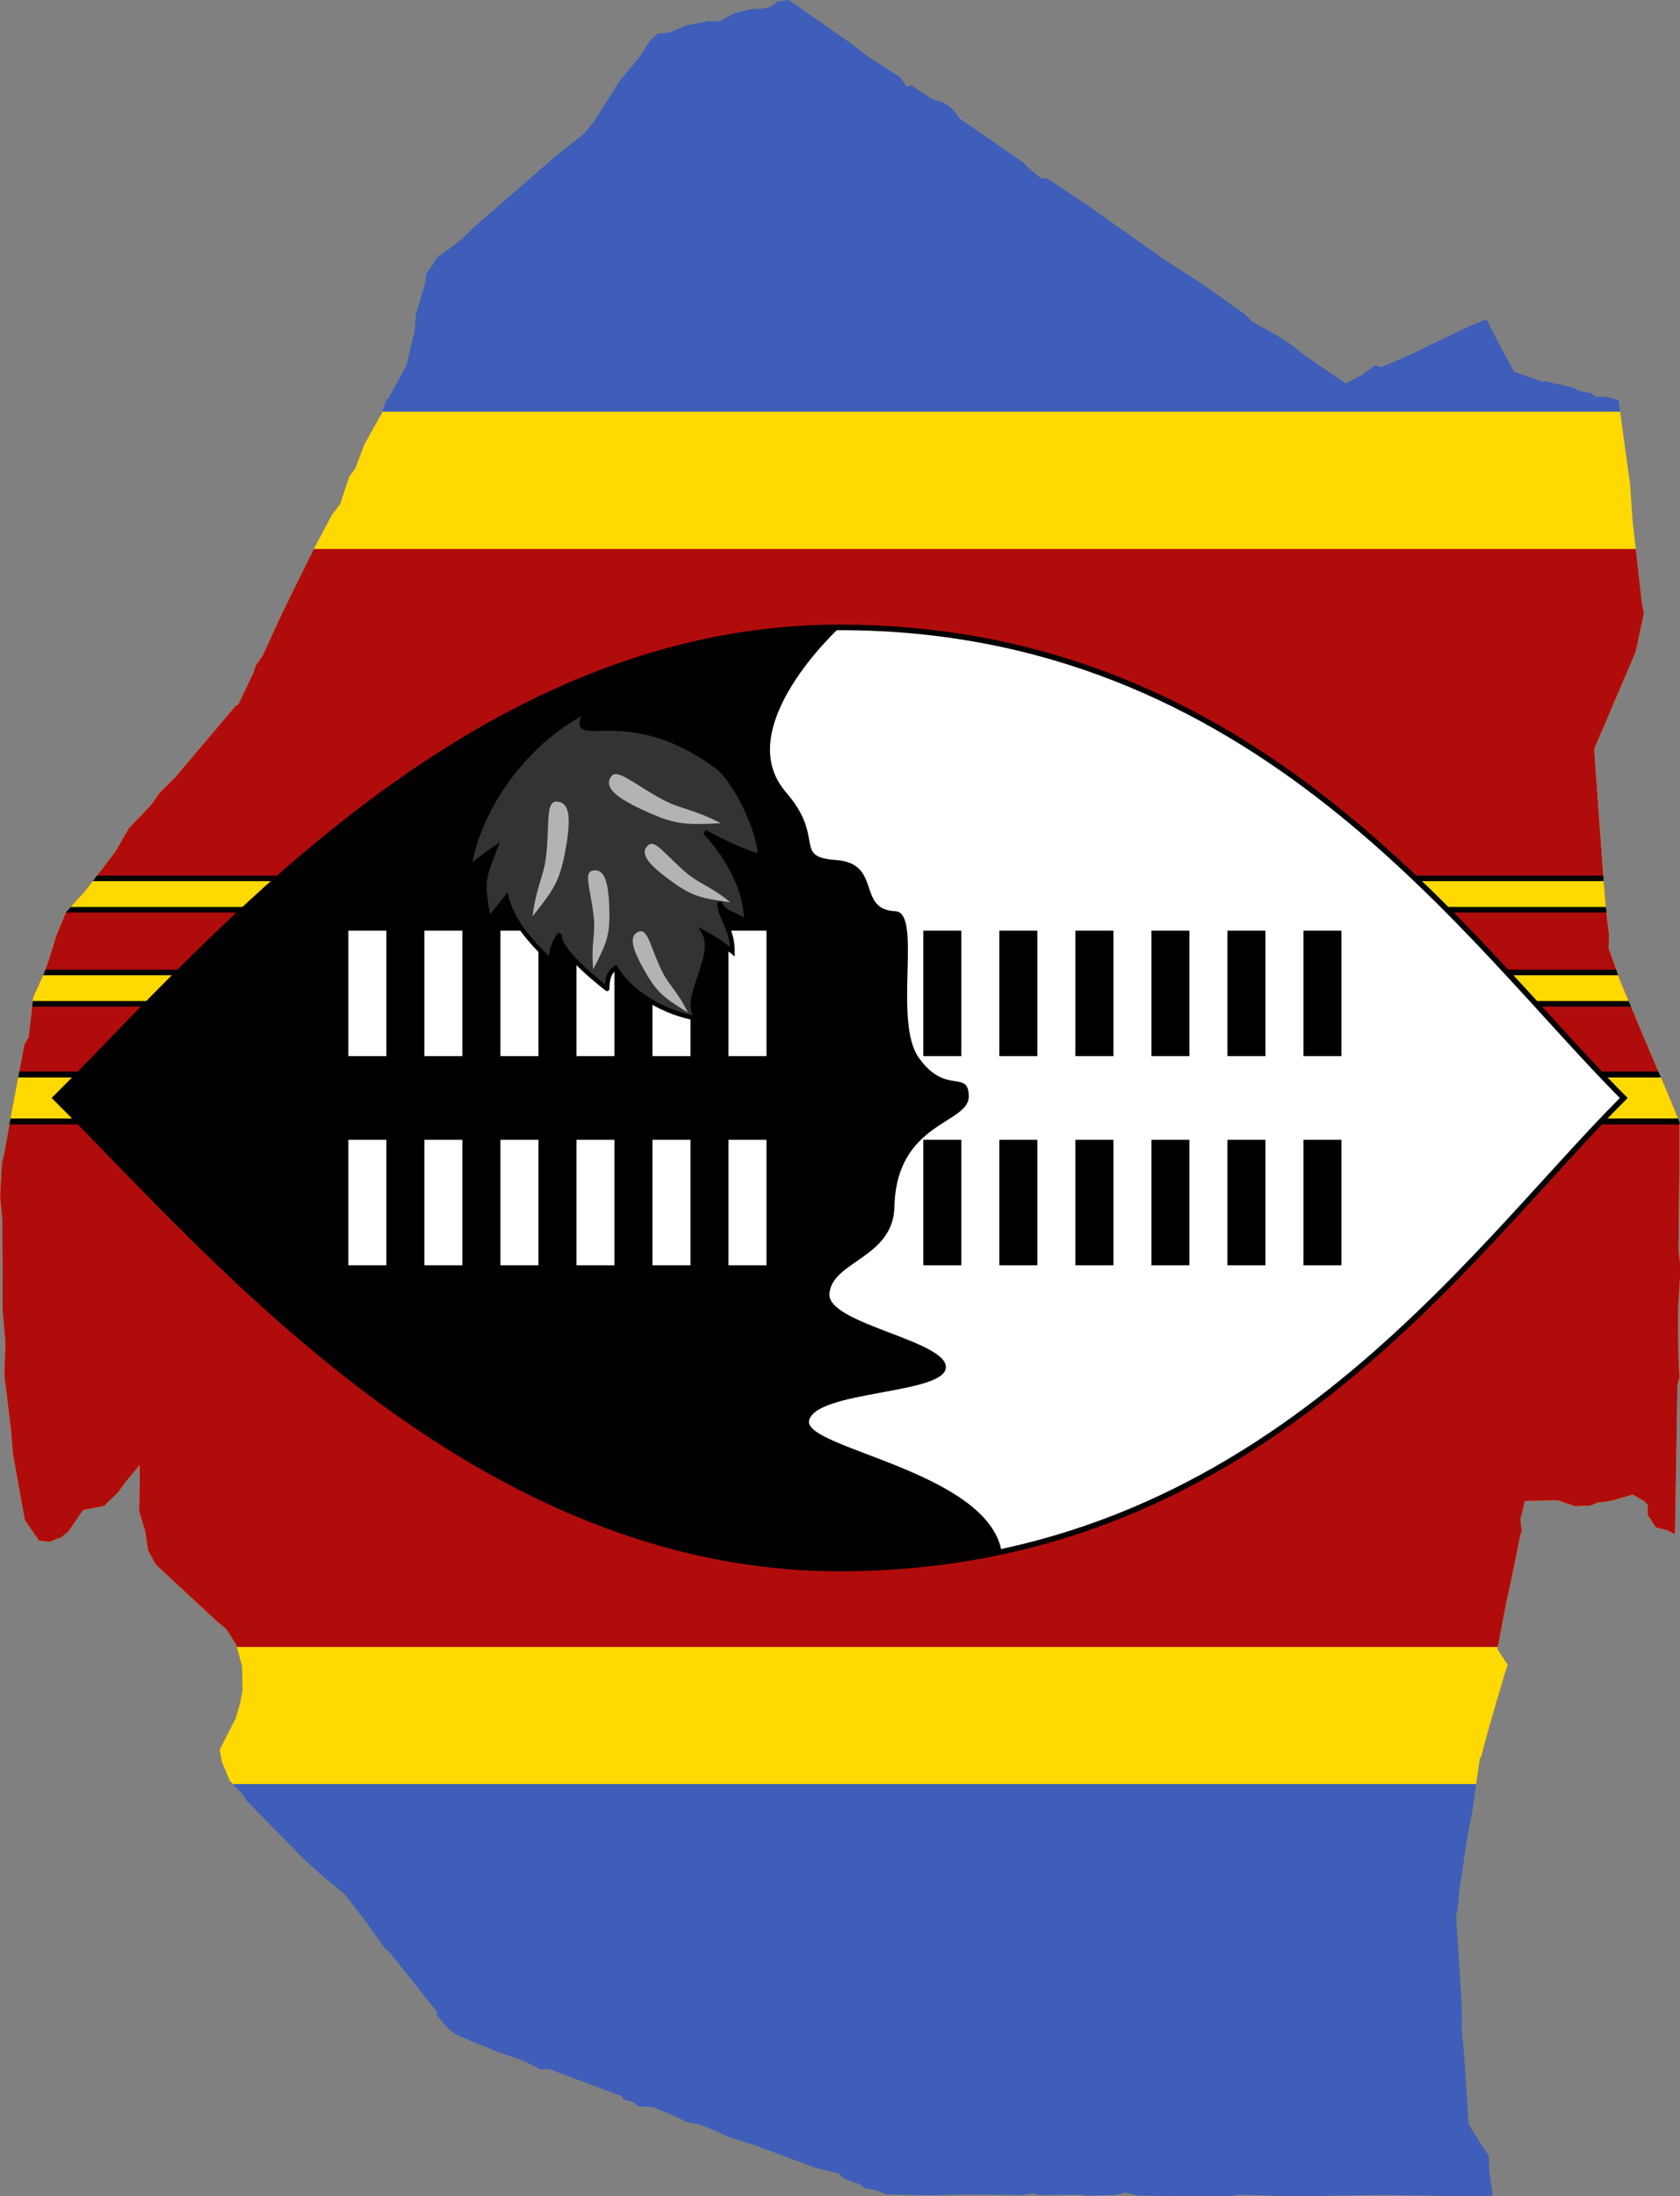 <?xml version="1.0" encoding="UTF-8" standalone="no"?>
<svg
   xmlns:dc="http://purl.org/dc/elements/1.1/"
   xmlns:cc="http://creativecommons.org/ns#"
   xmlns:rdf="http://www.w3.org/1999/02/22-rdf-syntax-ns#"
   xmlns:svg="http://www.w3.org/2000/svg"
   xmlns="http://www.w3.org/2000/svg"
   xmlns:sodipodi="http://sodipodi.sourceforge.net/DTD/sodipodi-0.dtd"
   xmlns:inkscape="http://www.inkscape.org/namespaces/inkscape"
   width="765.25"
   height="1000"
   id="svg2"
   version="1.1"
   inkscape:version="0.92.3 (2405546, 2018-03-11)"
   sodipodi:docname="Flag-map_of_Eswatini.svg">
  <rect width="100%" height="100%" fill="#808080" stroke="none"/>
  <defs
     id="defs136">
    <clipPath
       clipPathUnits="userSpaceOnUse"
       id="clipPath3053">
      <g
         style="opacity:0.525"
         id="g3055"
         transform="matrix(0.643,0,0,0.643,102.39,-30.726)">
        <path
           d="m 544,482.4 -2.2,-1.1 -3.2,-0.8 -2.3,-3.5 0,-2.8 -0.9,-1.1 -3.4,-1.9 -6.2,1.8 -3.9,0.5 -1.8,0.8 -4.4,0.2 -5,-1.7 -9.2,0.2 -1.3,5.2 0.4,3.4 -0.3,0.5 c -1.1,5.5 -2.2,11 -3.4,16.5 -1.2,5.4 -2.2,10.9 -3.2,16.4 l 2.9,4.4 c -1.1,3.1 -1.9,6.3 -2.9,9.5 -1.6,5.5 -3.2,10.9 -4.6,16.5 l -0.3,0.3 -0.2,1 c -0.8,5.1 -1.4,10.2 -2.2,15.2 -0.3,1.8 -0.8,3.6 -1.1,5.4 -0.6,3.6 -1.1,7.3 -1.6,10.9 -0.3,1.8 -0.6,3.5 -0.8,5.3 -0.2,1.8 -0.3,3.6 -0.5,5.4 -0.1,0.5 -0.4,1.1 -0.4,1.6 l 0.2,3.5 c 0.2,3.6 0.5,7.2 0.7,10.8 0.2,4.2 0.6,8.4 0.7,12.6 0.1,1.8 -0.1,3.6 0,5.3 0.2,3 0.6,6 0.8,9 0.2,4.1 0.5,8.2 0.8,12.3 0,0.4 0.3,5.4 0.3,5.4 0.3,0.7 4.7,7.6 5.4,8.7 0.8,1.3 0.3,2 0.4,3.5 0.2,2.7 0.8,5.4 1,8.1 -1.1,0.3 -3.2,0.5 -4.3,0.3 l -27.3,-0.4 -25.1,0.4 -15.2,-0.5 -2.5,0.5 -26,-0.2 -3.6,-0.9 -2.8,0.7 -7.6,0.2 -3.1,-0.3 -11.2,0.1 -1.7,-0.5 -2.9,0.5 -16,-0.2 -10.2,0.3 -12.3,-0.3 -2.9,-1.2 -3.2,-0.5 -1.4,-1.1 -4.4,-1.6 -1.6,-1.5 -6.6,-1.6 -17.4,-6.5 -7.1,-2.2 -3.6,-1.7 -4.9,-2 -3,-0.4 -5.1,-2.4 -5,-2 -4,-0.2 -1.6,-1.3 -2.5,-0.6 -0.7,-1 -4.5,-1.7 -16.1,-6 -2.4,0.1 -4.5,-2.3 -7.2,-2.5 -4.5,-1.8 -7.7,-3.2 -2.7,-2.2 -2.7,-3.3 -0.1,-1.1 -13.1,-16.5 -1.5,-1.3 -5.4,-7.5 -6.1,-8 -5.7,-4.6 -6.2,-5.6 -16.1,-16.5 -0.9,-1.6 -3.6,-3.7 -2.2,-5.3 -0.7,-3.5 4.6,-9 1.2,-4.2 0.7,-3.5 -0.1,-6.9 -1.7,-6.2 -2.8,-4.4 -3.1,-2.6 -16.9,-15.7 -2.2,-4.1 -0.8,-5.4 -1.7,-5.6 0.2,-9.8 -0.1,-3.2 -3.6,4.3 -2.5,3.4 -3.9,3.8 -6,1.2 -4.1,6 -1.9,1.6 -3.6,1.4 -2.9,-0.4 -4,-5.8 -3.4,-19 -0.5,-6.4 -1.9,-15.6 0.3,-9.3 -0.8,-9 -0.1,-26.2 -0.6,-5.9 0.5,-9.7 0.7,-2.9 1.9,-10.6 3.8,-20.2 1.2,-2 1.3,-11.3 3.1,-6.9 1.3,-3.6 2.1,-6.9 2.8,-6.7 5.5,-6.1 8.5,-11.1 3.8,-6.6 4.5,-4.7 1.8,-1.9 2.4,-3.4 4.4,-4.4 17.1,-20.2 0.9,-0.6 4.3,-9.1 0.5,-1.7 2,-2.9 5.3,-11.5 3.8,-7.8 5.4,-10.9 5.1,-9.6 2.4,-3.2 2.5,-7.6 1.8,-2.5 2.5,-6.7 4.9,-8.7 1.5,-4.2 0.4,0 5.2,-9.7 2.3,-9.8 0.3,-4.3 2.8,-9.6 0.1,-1.9 3.2,-4.8 6.4,-4.7 3.8,-3.7 23.5,-20.4 7.9,-6.3 2.7,-3.2 7.5,-11.9 5.3,-6.3 3.1,-4.8 2.3,-2.1 3.2,-0.3 4.9,-2 6.1,-1.2 3.4,0 4.1,-2.3 4.7,-1.1 3.5,-0.2 2,-0.5 2.1,-1.5 3.1,-0.4 17.9,12.5 4.8,3.7 8.7,5.6 2,2.7 1.4,-0.3 6,4 3,0.8 2.3,1.6 2.5,3.1 17.8,12.3 2.1,2.1 3,2.4 1.8,0.1 10.7,7.1 22.1,15.6 11,7.1 4.5,3.2 3.9,2.8 3.7,2.6 2.1,2.1 7.3,4.1 4,2.6 3.6,2.9 11.6,7.9 4.3,-2.2 4,-2.9 1.9,0.5 9.5,-4.2 13.2,-6.4 2.2,-1 4.8,-2 3.2,6.3 4.6,8.6 8.6,3 0,-0.4 8.1,1.9 2.1,1 2.9,0.5 1.5,1.1 3,0 3.4,0.9 3.3,24 0.7,10.2 2.6,23 0.6,3.3 -2.2,10.2 -0.2,0.8 -11.7,27.4 2.8,38.9 0.9,9.8 0.5,3.6 -0.1,4.1 3.2,9.1 8.7,20.7 4.8,11.2 3.4,8.3 0,8.4 -0.3,27.5 0.6,5.6 -0.7,11.2 0,6.9 0.1,7.4 0.3,5.3 -0.6,2.1 -0.6,37 -0.1,5.3 z"
           id="path3057"
           inkscape:connector-curvature="0"
           style="fill:#fefee9" />
      </g>
    </clipPath>
  </defs>
  <sodipodi:namedview
     pagecolor="#ffffff"
     bordercolor="#666666"
     borderopacity="1"
     objecttolerance="10"
     gridtolerance="10"
     guidetolerance="10"
     inkscape:pageopacity="0"
     inkscape:pageshadow="2"
     inkscape:window-width="1920"
     inkscape:window-height="1017"
     id="namedview134"
     showgrid="false"
     fit-margin-top="0"
     fit-margin-left="0"
     fit-margin-right="0"
     fit-margin-bottom="0"
     inkscape:zoom="0.56568542"
     inkscape:cx="-167.54901"
     inkscape:cy="546.71834"
     inkscape:window-x="-8"
     inkscape:window-y="-8"
     inkscape:window-maximized="1"
     inkscape:current-layer="svg2" />
  <title
     id="title4">Flag of Swaziland</title>
  <g
     id="g3133"
     clip-path="url(#clipPath3053)"
     transform="matrix(2.5,0,0,2.5,-367.5,-3.1349995e-6)">
    <rect
       style="fill:#3e5eb9;fill-opacity:1"
       y="0"
       x="0"
       id="rect6"
       height="75"
       width="600" />
    <rect
       id="rect8"
       y="75"
       height="250"
       width="600"
       x="0"
       style="fill:#ffd900;fill-opacity:1" />
    <rect
       id="rect10"
       y="100"
       height="200"
       width="600"
       x="0"
       style="fill:#b10c0c;fill-opacity:1" />
    <g
       id="g12">
      <g
         id="g14"
         style="fill:#ffd900;stroke:#000000;stroke-width:1.008">
        <rect
           id="rect16"
           ry="4.286"
           rx="4.223"
           y="195.72"
           x="59.812"
           height="8.571"
           width="485.7"
           style="stroke-width:1.08" />
        <path
           id="path18"
           d="m 492.85,154.28 -24.285,8.571 24.285,8.571 24.285,-8.571 z"
           inkscape:connector-curvature="0"
           style="fill:#ffffff" />
        <rect
           id="rect20"
           ry="2.857"
           rx="3.106"
           y="160"
           x="122.85"
           height="5.714"
           width="357.13" />
        <path
           id="path22"
           d="m 471.44,165.71 c 1.427,0 2.858,-1.429 2.858,-2.857 0,-1.428 -1.431,-2.857 -2.858,-2.857"
           inkscape:connector-curvature="0" />
        <path
           id="path24"
           d="m 468.58,165.71 c 1.427,0 2.858,-1.429 2.858,-2.857 0,-1.428 -1.431,-2.857 -2.858,-2.857"
           inkscape:connector-curvature="0" />
        <path
           id="path26"
           d="m 465.72,165.71 c 1.427,0 2.858,-1.429 2.858,-2.857 0,-1.428 -1.431,-2.857 -2.858,-2.857"
           inkscape:connector-curvature="0" />
        <path
           id="path28"
           d="m 469.99,171.43 -24.285,8.571 24.285,8.571 24.285,-8.571 z"
           inkscape:connector-curvature="0"
           style="fill:#ffffff" />
        <rect
           id="rect30"
           ry="2.857"
           rx="3.106"
           y="177.14"
           x="99.997"
           height="5.714"
           width="357.13" />
      </g>
      <g
         id="g38">
        <path
           id="path40"
           d="m 442.85,200 c -28.571,28.569 -66.668,85.711 -142.86,85.711 -66.668,0 -114.28,-57.142 -142.86,-85.711 28.571,-28.574 76.188,-85.716 142.86,-85.716 76.188,0 114.28,57.142 142.86,85.716 z"
           inkscape:connector-curvature="0"
           style="fill:#ffffff;stroke:#000000;stroke-width:1.008" />
        <path
           id="path42"
           d="m 290.02,144.1 c 7.601,8.549 1.254,11.996 9.3,12.557 8.485,0.623 3.675,9.034 10.812,9.326 4.99,0.218 -0.498,20.151 4.305,26.729 4.893,6.857 8.991,2.009 9.077,6.963 0.085,5.123 -13.317,4.607 -13.552,20.39 -0.393,9.095 -11.31,9.678 -11.831,15.531 -0.648,5.505 21.507,8.595 21.211,13.523 -0.304,4.913 -23.922,4.144 -24.95,9.747 -0.527,5.032 32.446,9.158 35.098,23.713 -4.92,1.609 -18.919,3.124 -29.499,3.132 -66.657,0.048 -114.28,-57.147 -142.85,-85.716 28.571,-28.574 76.188,-85.716 142.86,-85.716 0,0 -19.789,18.082 -9.971,29.815 z"
           inkscape:connector-curvature="0"
           style="fill:#000000" />
        <g
           id="g44"
           style="fill:#ffffff">
          <rect
             id="rect46"
             y="169.52"
             x="210.47"
             height="22.857"
             width="6.926" />
          <rect
             id="rect48"
             y="207.62"
             x="210.47"
             height="22.857"
             width="6.926" />
          <rect
             id="rect50"
             y="169.52"
             x="224.32"
             height="22.857"
             width="6.926" />
          <rect
             id="rect52"
             y="207.62"
             x="224.32"
             height="22.857"
             width="6.926" />
          <rect
             id="rect54"
             y="169.52"
             x="238.18"
             height="22.857"
             width="6.926" />
          <rect
             id="rect56"
             y="207.62"
             x="238.18"
             height="22.857"
             width="6.926" />
          <rect
             id="rect58"
             y="169.52"
             x="252.03"
             height="22.857"
             width="6.926" />
          <rect
             id="rect60"
             y="207.62"
             x="252.03"
             height="22.857"
             width="6.926" />
          <rect
             id="rect62"
             y="169.52"
             x="265.88"
             height="22.857"
             width="6.926" />
          <rect
             id="rect64"
             y="207.62"
             x="265.88"
             height="22.857"
             width="6.926" />
          <rect
             id="rect66"
             y="169.52"
             x="279.73"
             height="22.857"
             width="6.926" />
          <rect
             id="rect68"
             y="207.62"
             x="279.73"
             height="22.857"
             width="6.926" />
        </g>
        <g
           id="g70"
           style="fill:#000000">
          <rect
             id="rect72"
             y="169.52"
             x="315.23"
             height="22.857"
             width="6.926" />
          <rect
             id="rect74"
             y="207.62"
             x="315.23"
             height="22.857"
             width="6.926" />
          <rect
             id="rect76"
             y="169.52"
             x="329.08"
             height="22.857"
             width="6.926" />
          <rect
             id="rect78"
             y="207.62"
             x="329.08"
             height="22.857"
             width="6.926" />
          <rect
             id="rect80"
             y="169.52"
             x="342.94"
             height="22.857"
             width="6.926" />
          <rect
             id="rect82"
             y="207.62"
             x="342.94"
             height="22.857"
             width="6.926" />
          <rect
             id="rect84"
             y="169.52"
             x="356.79"
             height="22.857"
             width="6.926" />
          <rect
             id="rect86"
             y="207.62"
             x="356.79"
             height="22.857"
             width="6.926" />
          <rect
             id="rect88"
             y="169.52"
             x="370.64"
             height="22.857"
             width="6.926" />
          <rect
             id="rect90"
             y="207.62"
             x="370.64"
             height="22.857"
             width="6.926" />
          <rect
             id="rect92"
             y="169.52"
             x="384.49"
             height="22.857"
             width="6.926" />
          <rect
             id="rect94"
             y="207.62"
             x="384.49"
             height="22.857"
             width="6.926" />
        </g>
      </g>
      <g
         id="g96"
         style="fill:#b3b3b3;fill-opacity:1">
        <path
           id="path98"
           d="m 511.35,196.6 c -4.328,7.496 3.321,-2.493 21.985,10.056 3.459,2.331 6.481,8.489 6.481,12.759 -0.878,-0.587 -1.53,-1.894 -2.497,-2.743 -1.354,1.357 1.293,7.577 1.68,10.517 -2.918,-1.633 -2.637,-2.406 -3.606,-4.413 0.193,2.425 -0.501,9.107 0.66,11.68 -2.3,-0.657 -2.147,-2.508 -3.348,-2.88 0.817,2.912 -0.712,6.081 -0.306,9.355 -1.344,-1.33 -2.776,-2.372 -3.4,-2.909 -0.105,1.559 -2.585,5.656 -2.641,7.13 -1.14,-0.689 -1.45,-1.763 -1.64,-2.486 -1.417,1.781 -6.454,8.358 -6.777,10.364 -3.881,-3.428 -13.823,-11.775 -15.117,-16.206 -1.144,2.515 -2.8,3.364 -6.073,5.2 -1.294,-7.022 -6.13,-14.915 -3.543,-20.934 -1.833,1.087 -3.342,2.174 -5.174,3.511 1.736,-10.17 10.587,-22.095 23.319,-28.001 z"
           inkscape:connector-curvature="0"
           style="fill:#b3b3b3;fill-opacity:1;stroke:#000000;stroke-width:0.855" />
        <path
           id="path100"
           d="m 495.21,233.72 c 1.797,-3.592 3.452,-4.731 4.613,-7.044 2.051,-4.065 2.344,-7.3 4.131,-6.825 1.787,0.474 1.785,2.139 -0.53,6.136 -2.315,3.997 -3.416,4.851 -8.214,7.733 z"
           inkscape:connector-curvature="0"
           style="fill:#b3b3b3;fill-opacity:1" />
        <path
           id="path102"
           d="m 507.36,242.28 c -0.231,-2.735 0.562,-3.877 0.417,-5.638 -0.247,-3.099 -1.514,-5.226 0.134,-5.378 1.648,-0.151 2.418,0.906 2.423,4.029 0.005,3.123 -0.478,3.943 -2.974,6.987 z"
           inkscape:connector-curvature="0"
           style="fill:#b3b3b3;fill-opacity:1" />
        <path
           id="path104"
           d="m 516.58,247.64 c -0.72,-3.818 -0.181,-5.511 -0.642,-7.971 -0.802,-4.328 -2.389,-7.177 -0.862,-7.573 1.527,-0.396 2.449,1.004 3.027,5.393 0.578,4.389 0.273,5.595 -1.523,10.151 z"
           inkscape:connector-curvature="0"
           style="fill:#b3b3b3;fill-opacity:1" />
        <path
           id="path106"
           d="m 526.17,220.89 c -2.252,-1.709 -3.566,-1.824 -5.019,-2.922 -2.558,-1.927 -3.853,-3.99 -4.675,-2.966 -0.823,1.024 -0.239,2.144 2.442,3.922 2.68,1.778 3.588,1.918 7.252,1.966 z"
           inkscape:connector-curvature="0"
           style="fill:#b3b3b3;fill-opacity:1" />
        <path
           id="path108"
           d="m 524.58,233.56 c -1.187,-2.465 -2.436,-3.09 -3.204,-4.676 -1.357,-2.787 -1.359,-5.198 -2.832,-4.58 -1.472,0.618 -1.591,1.88 -0.016,4.578 1.574,2.697 2.398,3.186 6.051,4.678 z"
           inkscape:connector-curvature="0"
           style="fill:#b3b3b3;fill-opacity:1" />
        <path
           id="path110"
           d="m 80.783,203.82 c -0.242,-2.183 0.225,-2.444 -1.118,-4.09 1.954,0.818 2.029,2.992 4.406,1.449 0.873,-0.452 1.254,-0.466 0.193,-2.891 2.479,0.115 10.596,2.899 11.896,2.963 3.413,0.157 9.644,-3.586 13.969,1.016 4.151,4.196 2.765,8.551 2.765,14.362 -1.668,-0.799 -0.864,-1.193 -2.634,-3.271 1.327,5.079 -0.071,14.237 -0.071,19.624 -0.681,-1.299 -0.581,-0.735 -1.247,-2.08 -1.77,4.917 -3.891,5.929 -3.891,11.74 -0.639,-2.279 -0.022,-1.797 -0.733,-2.996 -1.72,3.733 -13.26,6.923 -8.813,10.686 -4.014,-2.353 -5.774,-2.106 -7.594,-4.223 -0.784,0.506 -1.407,1.464 -2.136,2.777 -7.057,-3.247 -4.534,-10.25 -10.062,-14.928 -0.957,1.961 -0.521,1.677 -1.555,4.869 -1.119,-4.434 -1.425,-7.252 -2.684,-10.511 -1.087,1.807 -0.989,1.114 -2.961,3.845 -0.816,-5.401 -2.144,-6.676 -1.619,-10.25 -2.096,1.479 -0.724,0.88 -2.819,2.7 1.985,-13.84 10.558,-24.067 16.71,-20.792 z"
           inkscape:connector-curvature="0"
           style="fill:#b3b3b3;fill-opacity:1;stroke:#000000;stroke-width:1.067" />
        <path
           id="path112"
           d="m 72.101,226.41 c 1.818,-4.456 3.457,-5.855 4.632,-8.724 2.075,-5.043 2.413,-9.073 4.156,-8.458 1.743,0.615 1.715,2.691 -0.617,7.645 -2.332,4.955 -3.424,6.005 -8.171,9.536 z"
           inkscape:connector-curvature="0"
           style="fill:#b3b3b3;fill-opacity:1" />
        <path
           id="path114"
           d="m 78.985,237.56 c 0.729,-3.995 1.879,-5.45 2.352,-8.023 0.839,-4.524 0.371,-7.893 1.991,-7.715 1.62,0.177 1.986,1.885 0.908,6.385 -1.078,4.5 -1.822,5.566 -5.252,9.353 z"
           inkscape:connector-curvature="0"
           style="fill:#b3b3b3;fill-opacity:1" />
        <path
           id="path116"
           d="m 87.219,245.31 c 0.205,-3.873 1.113,-5.385 1.248,-7.88 0.246,-4.388 -0.599,-7.529 0.946,-7.547 1.545,-0.018 2.095,1.56 1.622,5.953 -0.473,4.393 -1.045,5.489 -3.817,9.474 z"
           inkscape:connector-curvature="0"
           style="fill:#b3b3b3;fill-opacity:1" />
        <path
           id="path118"
           d="m 104.9,219.98 c -3.381,-3.368 -5.425,-3.997 -7.606,-6.163 -3.842,-3.804 -5.698,-7.376 -7.066,-6.11 -1.368,1.266 -0.545,3.163 3.5,6.784 4.045,3.62 5.452,4.148 11.172,5.489 z"
           inkscape:connector-curvature="0"
           style="fill:#b3b3b3;fill-opacity:1" />
        <path
           id="path120"
           d="m 102.84,233 c -2.202,-3.382 -3.818,-4.258 -5.24,-6.434 -2.507,-3.824 -3.369,-7.11 -4.79,-6.296 -1.422,0.814 -1.104,2.531 1.613,6.238 2.717,3.706 3.81,4.388 8.417,6.493 z"
           inkscape:connector-curvature="0"
           style="fill:#b3b3b3;fill-opacity:1" />
        <path
           id="path122"
           d="m 253.8,129.5 c -3.958,7.655 6.93,-2.546 23.998,10.269 3.163,2.381 7.697,11.787 7.697,16.147 -3.634,-0.773 -10.069,-4.36 -10.069,-4.36 0,0 7.552,7.564 7.552,16.284 -2.668,-1.668 -4.003,-1.418 -4.89,-3.466 0,2.823 2.373,4.622 2.373,8.982 -1.926,-1.537 -3.557,-2.561 -5.186,-3.461 2.517,4.36 -4.588,12.818 -1.032,15.641 -6.218,-0.899 -12.58,-4.872 -15.097,-9.232 -1.334,0.899 -1.479,2.311 -1.531,3.816 0.196,0.163 -9.465,-7.171 -8.578,-9.988 -1.296,1.818 -1.478,2.817 -1.774,4.866 -3.55,-3.5 -6.802,-7 -7.986,-11.525 -1.577,2.049 -1.676,2.049 -3.253,4.098 -1.183,-7.171 -1.183,-6.915 1.183,-13.061 -1.676,1.11 -3.056,2.22 -4.732,3.586 1.587,-10.385 9.682,-22.563 21.325,-28.594 z"
           inkscape:connector-curvature="0"
           style="fill:#333333;fill-opacity:1;stroke:#000000;stroke-width:0.826" />
        <path
           id="path124"
           d="m 244.04,166.9 c 0.633,-5.275 2.012,-7.262 2.424,-10.659 0.735,-5.974 -0.137,-10.341 1.98,-10.23 2.117,0.11 2.727,2.314 1.68,8.276 -1.046,5.961 -1.929,7.409 -6.084,12.614 z"
           inkscape:connector-curvature="0"
           style="fill:#b3b3b3;fill-opacity:1" />
        <path
           id="path126"
           d="m 255.09,176.56 c -0.429,-4.45 0.393,-6.345 0.12,-9.212 -0.47,-5.044 -2.028,-8.461 -0.183,-8.775 1.845,-0.314 2.778,1.378 2.977,6.471 0.199,5.093 -0.294,6.45 -2.915,11.516 z"
           inkscape:connector-curvature="0"
           style="fill:#b3b3b3;fill-opacity:1" />
        <path
           id="path128"
           d="m 272.34,184.44 c -1.876,-3.851 -3.488,-4.999 -4.699,-7.478 -2.139,-4.356 -2.586,-7.913 -4.236,-7.269 -1.65,0.645 -1.56,2.485 0.824,6.749 2.383,4.264 3.46,5.134 8.111,7.998 z"
           inkscape:connector-curvature="0"
           style="fill:#b3b3b3;fill-opacity:1" />
        <path
           id="path130"
           d="m 278.31,149.95 c -4.778,-2.515 -7.232,-2.547 -10.311,-4.163 -5.422,-2.834 -8.578,-6.035 -9.698,-4.273 -1.121,1.762 0.375,3.514 5.965,6.09 5.59,2.576 7.307,2.698 14.045,2.345 z"
           inkscape:connector-curvature="0"
           style="fill:#b3b3b3;fill-opacity:1" />
        <path
           id="path132"
           d="m 280.06,164.36 c -3.479,-2.894 -5.536,-3.321 -7.78,-5.182 -3.953,-3.267 -5.92,-6.476 -7.241,-5.175 -1.32,1.301 -0.438,3.019 3.711,6.097 4.149,3.078 5.568,3.46 11.31,4.26 z"
           inkscape:connector-curvature="0"
           style="fill:#b3b3b3;fill-opacity:1" />
      </g>
    </g>
    <rect
       style="fill:#3e5eb9;fill-opacity:1"
       y="325"
       x="0"
       id="rect6-1"
       height="75"
       width="600" />
  </g>
</svg>
